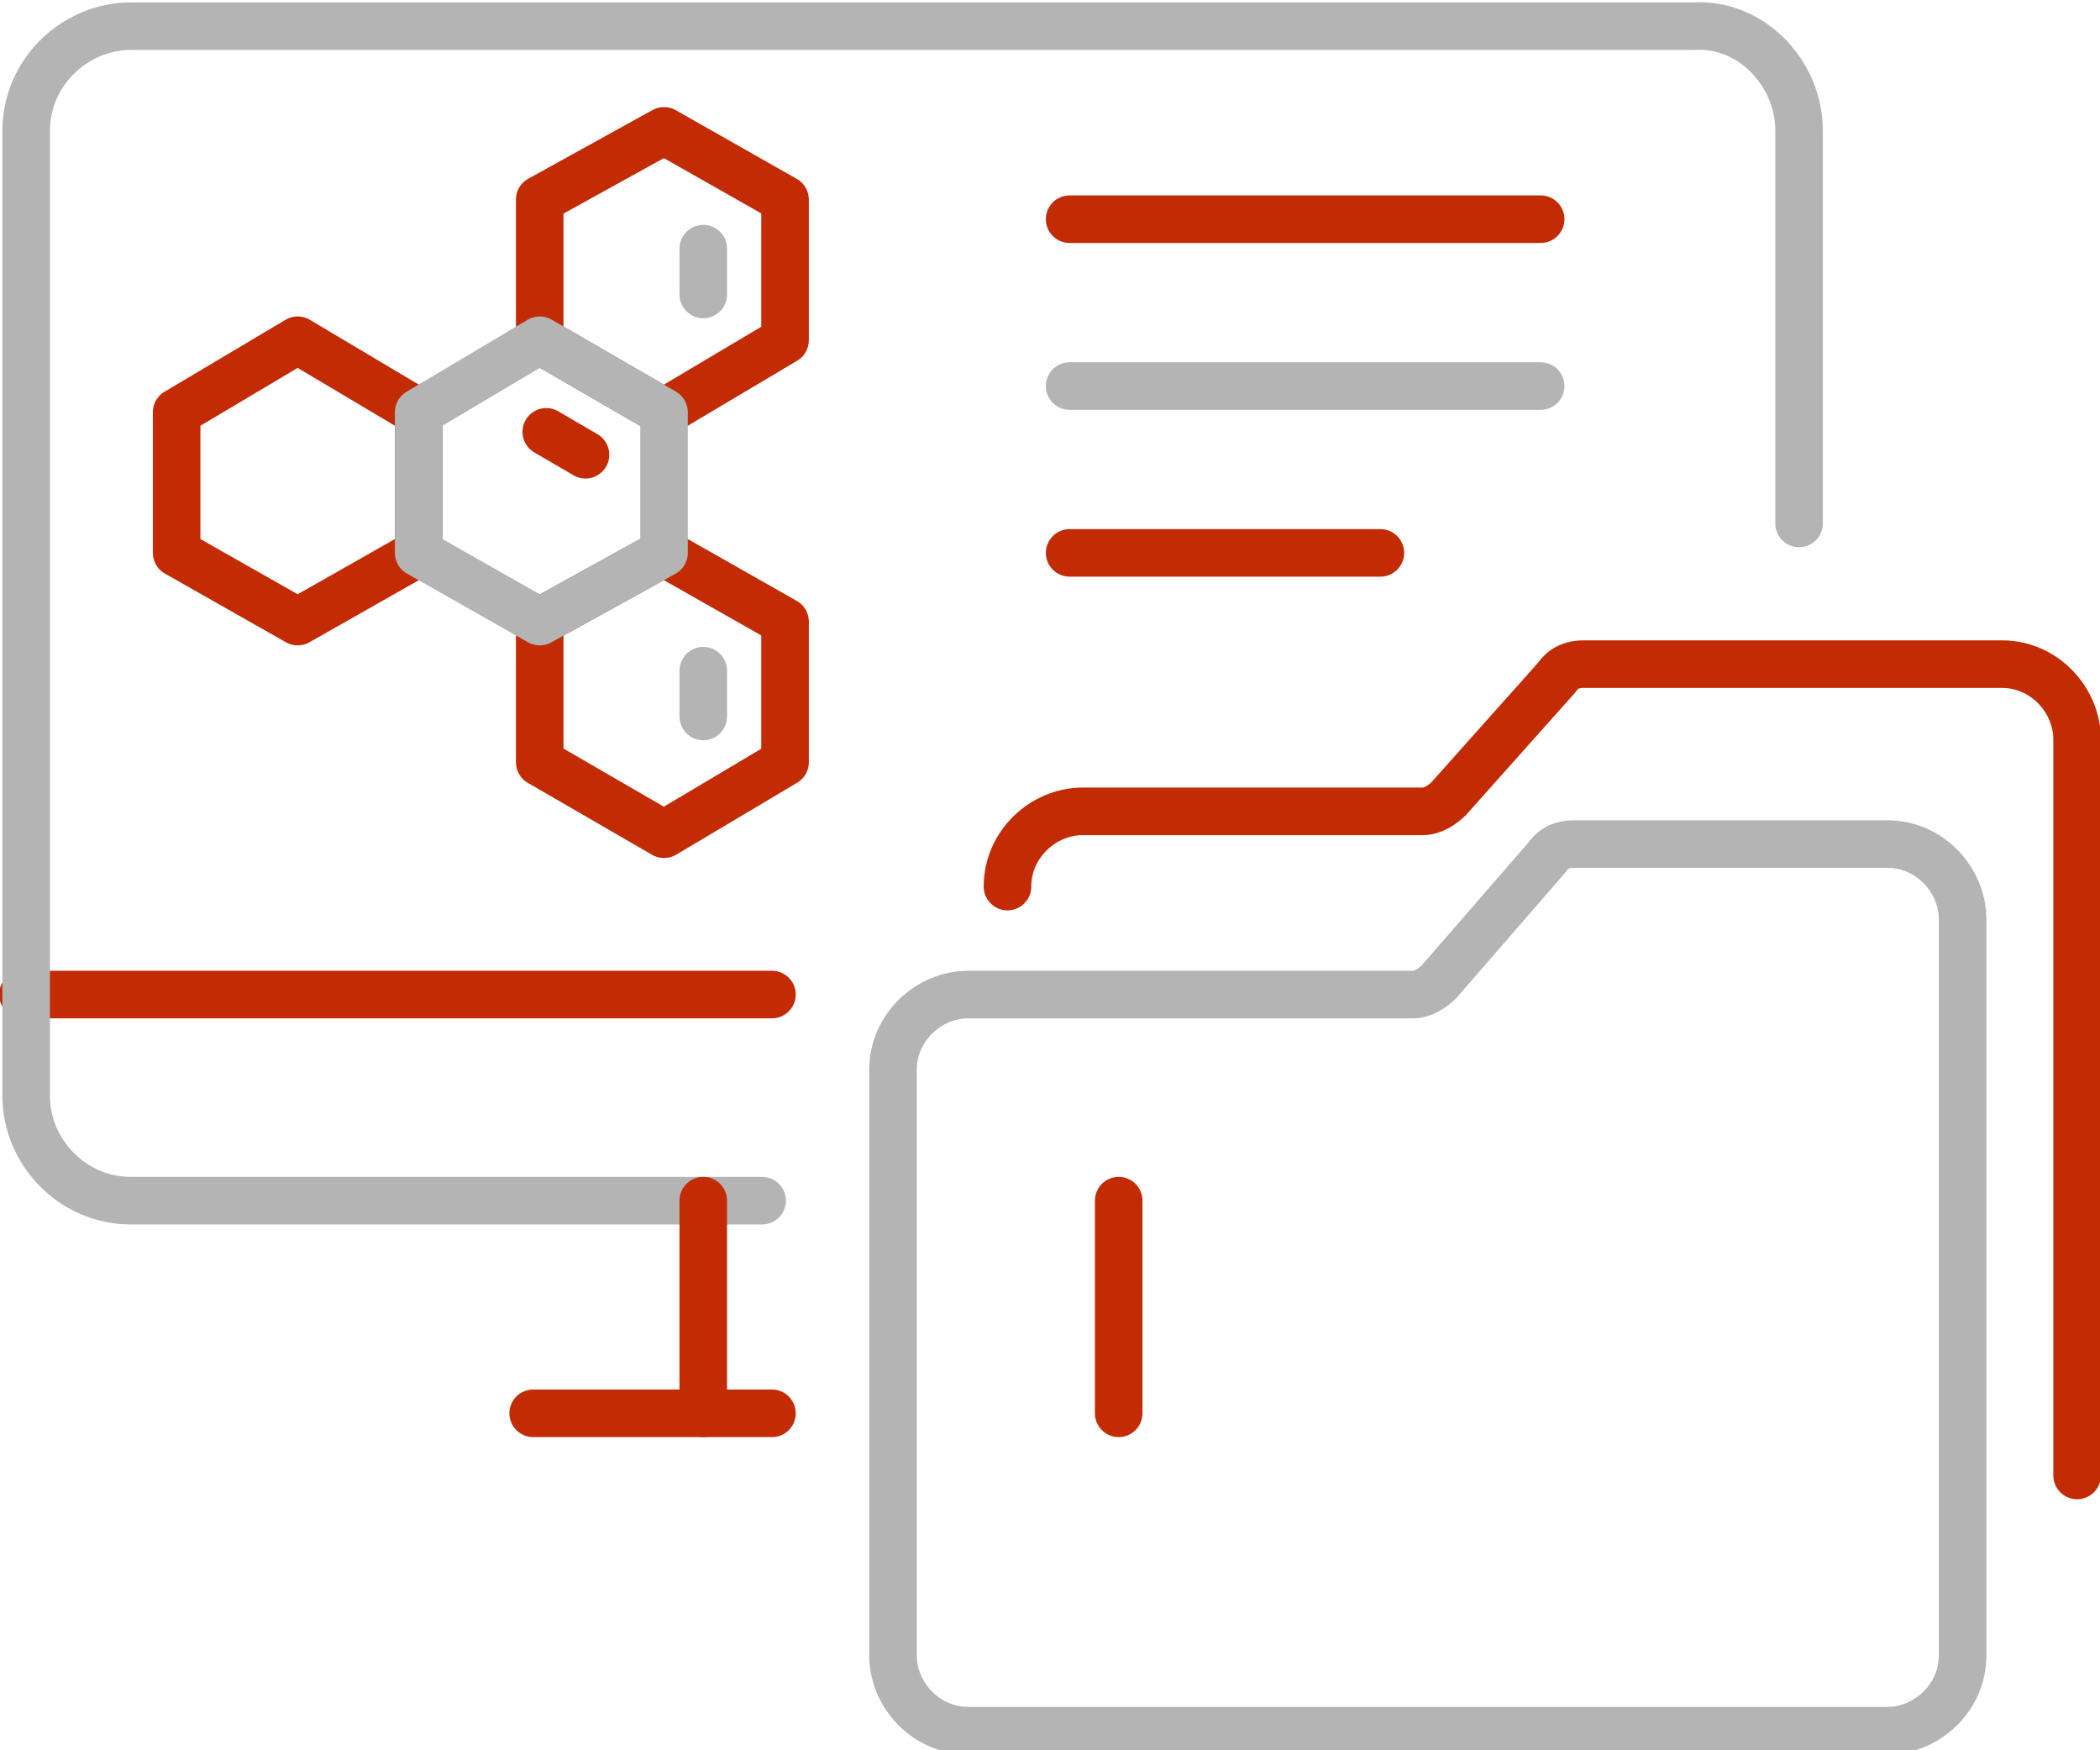 <?xml version="1.0" encoding="utf-8"?>
<!-- Generator: Adobe Illustrator 23.0.2, SVG Export Plug-In . SVG Version: 6.00 Build 0)  -->
<svg version="1.1" id="_x3C_Layer_x3E_" xmlns="http://www.w3.org/2000/svg" xmlns:xlink="http://www.w3.org/1999/xlink" x="0px"
	 y="0px" viewBox="0 0 64.2 53.5" style="enable-background:new 0 0 64.2 53.5;" xml:space="preserve">
<style type="text/css">
	.st0{fill:none;stroke:#C32B05;stroke-width:1.454;stroke-linecap:round;stroke-linejoin:round;stroke-miterlimit:10;}
	.st1{fill:none;stroke:#B4B4B5;stroke-width:1.454;stroke-linecap:round;stroke-linejoin:round;stroke-miterlimit:10;}
</style>
<g>
	<g>
		<g>
			<line class="st0" x1="0.7" y1="30.4" x2="23.6" y2="30.4"/>
			<path class="st1" d="M23.3,36.7H4c-1.8,0-3.2-1.5-3.2-3.2V4c0-1.8,1.5-3.2,3.2-3.2h47.8C53.5,0.7,55,2.2,55,4v12"/>
			<g>
				<line class="st0" x1="21.5" y1="36.7" x2="21.5" y2="43.2"/>
				<line class="st0" x1="34.2" y1="36.7" x2="34.2" y2="43.2"/>
			</g>
			<line class="st0" x1="23.6" y1="43.2" x2="16.3" y2="43.2"/>
		</g>
		<g>
			<g>
				<path class="st1" d="M60,30.4v-2.3c0-1.2-1-2.3-2.3-2.3h-9.6c-0.3,0-0.6,0.1-0.8,0.4L44,30c-0.2,0.2-0.5,0.4-0.8,0.4H29.6
					c-1.2,0-2.3,1-2.3,2.3v17.9c0,1.2,1,2.3,2.3,2.3h28.1c1.2,0,2.3-1,2.3-2.3V30.4z"/>
			</g>
			<g>
				<path class="st0" d="M63.5,45.1V24.9v-2.3c0-1.2-1-2.3-2.3-2.3H48.4c-0.3,0-0.6,0.1-0.8,0.4l-3.3,3.7c-0.2,0.2-0.5,0.4-0.8,0.4
					H33.1c-1.2,0-2.3,1-2.3,2.3"/>
			</g>
		</g>
	</g>
	<line class="st0" x1="32.7" y1="6.7" x2="47.1" y2="6.7"/>
	<line class="st1" x1="32.7" y1="11.8" x2="47.1" y2="11.8"/>
	<line class="st0" x1="32.7" y1="16.9" x2="42.2" y2="16.9"/>
	<g>
		<line class="st1" x1="21.5" y1="7.6" x2="21.5" y2="9"/>
		<line class="st1" x1="21.5" y1="20.5" x2="21.5" y2="21.9"/>
		<polygon class="st0" points="5.4,12.6 5.4,16.9 9.1,19 12.8,16.9 12.8,12.6 9.1,10.4 		"/>
		<polygon class="st0" points="16.5,19 16.5,23.3 20.3,25.5 24,23.3 24,19 20.3,16.9 		"/>
		<polygon class="st0" points="16.5,6.1 16.5,10.4 20.3,12.6 24,10.4 24,6.1 20.3,4 		"/>
		<polygon class="st1" points="12.8,12.6 12.8,16.9 16.5,19 20.3,16.9 20.3,12.6 16.5,10.4 		"/>
		<line class="st0" x1="16.7" y1="13.2" x2="17.9" y2="13.9"/>
	</g>
</g>
</svg>
